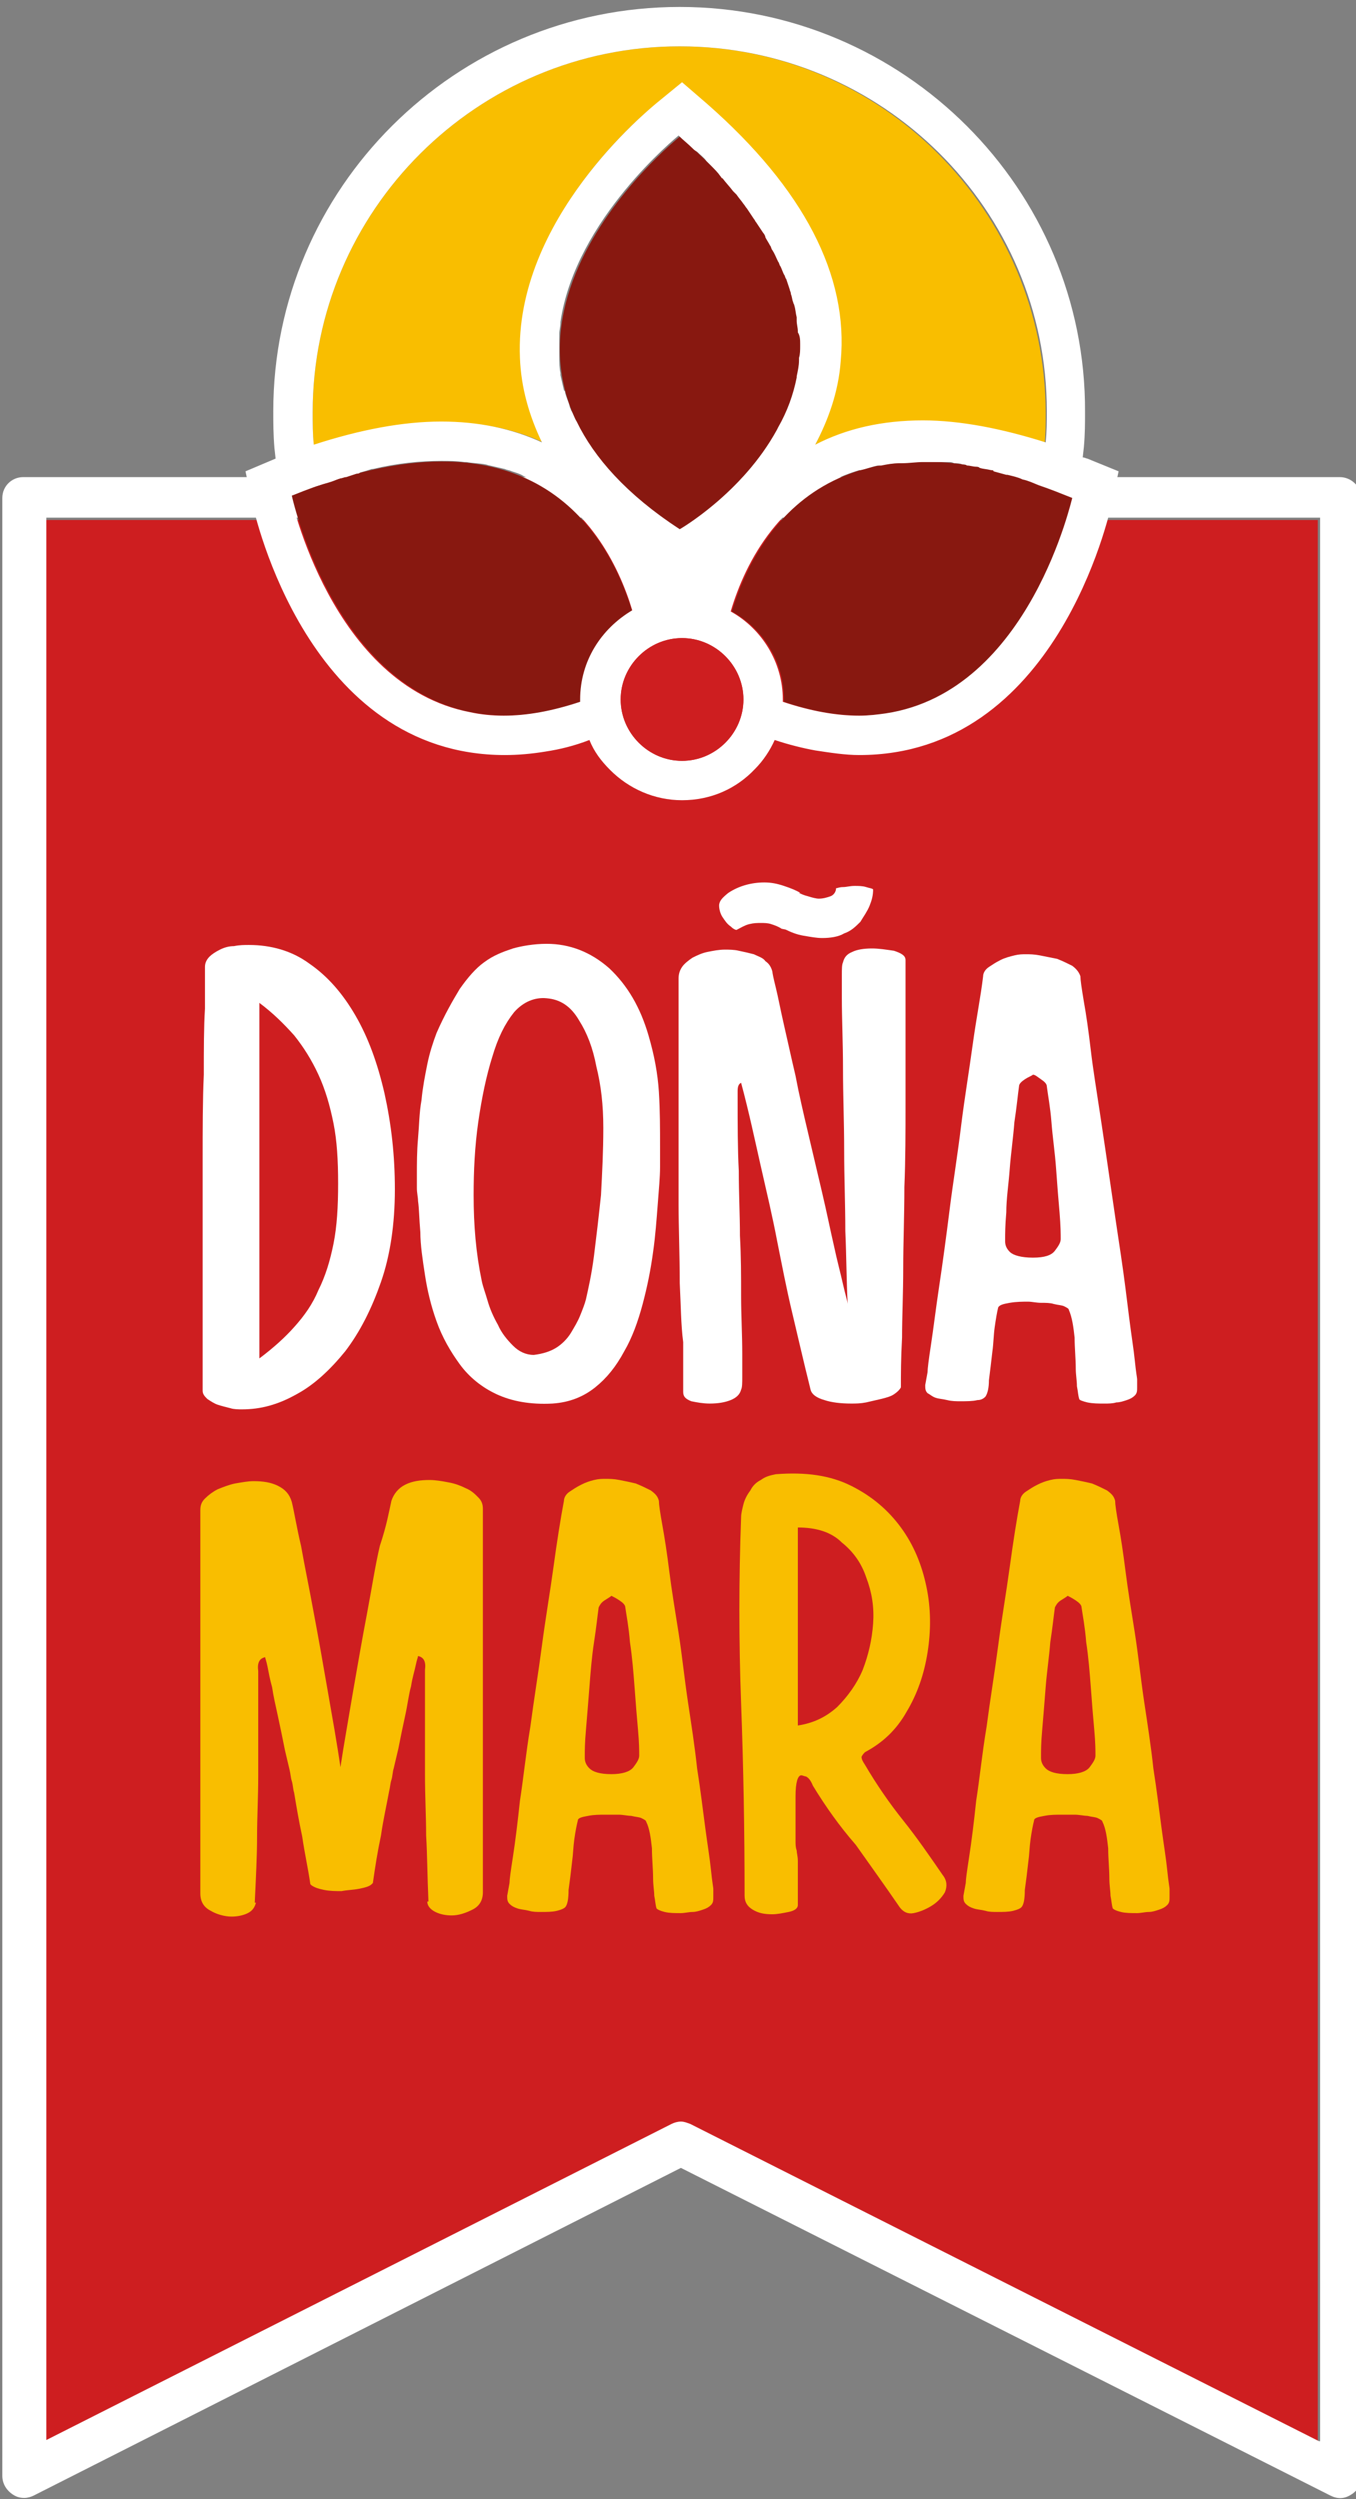 <svg xmlns="http://www.w3.org/2000/svg" xmlns:xlink="http://www.w3.org/1999/xlink" id="Isolation_Mode" x="0px" y="0px" viewBox="0 0 117.1 215.8" style="enable-background:new 0 0 117.1 215.8;" xml:space="preserve"><rect x="0" y="0" width="117.1" height="215.8" fill="#808080" stroke="none"/><style type="text/css">	.st0{fill:#CE1E20;}	.st1{fill:#FFFFFF;}	.st2{fill:#F9BE00;}	.st3{fill:#881810;}</style><g>	<path class="st0" d="M3.9,210.8l54-27.3c0.3-0.1,0.5-0.2,0.8-0.2c0.3,0,0.6,0.1,0.8,0.2l54.3,27.4v-166H3.9V210.8z"></path>	<path class="st1" d="M115.7,41.2H2c-1,0-1.8,0.8-1.8,1.8v170.8c0,0.6,0.3,1.2,0.9,1.6c0.3,0.2,0.6,0.3,1,0.3c0.3,0,0.6-0.1,0.8-0.2  l55.9-28.3l56.1,28.3c0.6,0.3,1.2,0.3,1.8-0.1c0.5-0.3,0.9-0.9,0.9-1.5V43C117.5,42,116.7,41.2,115.7,41.2 M113.9,210.8l-54.3-27.4  c-0.3-0.1-0.5-0.2-0.8-0.2c-0.3,0-0.6,0.1-0.8,0.2l-54,27.3v-166h110V210.8z"></path>	<path class="st1" d="M34.1,102.7c0,3-0.4,5.7-1.2,8c-0.8,2.3-1.8,4.3-3.1,6c-1.3,1.6-2.7,2.9-4.2,3.7c-1.6,0.9-3.1,1.3-4.7,1.3  c-0.3,0-0.7,0-1-0.1c-0.4-0.1-0.8-0.2-1.1-0.3c-0.3-0.1-0.6-0.3-0.9-0.5c-0.2-0.2-0.4-0.4-0.4-0.7c0-0.6,0-1.4,0-2.2  c0-0.8,0-1.7,0-2.7v-3v-3.1c0-3.2,0-6.2,0-8.9c0-2.7,0-5.2,0.1-7.4c0-2.2,0-4.1,0.1-5.7c0-1.6,0-2.8,0-3.6c0-0.3,0.1-0.6,0.4-0.9  c0.2-0.2,0.5-0.4,0.9-0.6c0.4-0.2,0.8-0.3,1.2-0.3c0.5-0.1,0.9-0.1,1.3-0.1c1.9,0,3.7,0.5,5.2,1.6c1.6,1.1,2.9,2.6,4,4.5  c1.1,1.9,1.9,4.1,2.5,6.7C33.8,97.1,34.1,99.8,34.1,102.7 M22.4,117.3c1.2-0.9,2.2-1.8,3-2.7c0.9-1,1.6-2,2.1-3.2  c0.6-1.2,1-2.5,1.3-4c0.3-1.5,0.4-3.2,0.4-5.2s-0.1-3.7-0.4-5.2c-0.3-1.5-0.7-2.9-1.3-4.2c-0.6-1.3-1.3-2.4-2.1-3.4  c-0.9-1-1.8-1.9-3-2.8V117.3z"></path>	<path class="st1" d="M47.2,81.5c2,0,3.8,0.7,5.4,2.1c1.6,1.5,2.7,3.4,3.4,5.8c0.5,1.7,0.8,3.3,0.9,4.9c0.1,1.6,0.1,3.2,0.1,4.7  c0,0.3,0,0.6,0,0.9c0,0.3,0,0.6,0,0.9c0,0.8-0.1,1.9-0.2,3.2c-0.1,1.3-0.2,2.7-0.4,4.1c-0.2,1.5-0.5,3-0.9,4.5  c-0.4,1.5-0.9,2.9-1.6,4.1c-0.7,1.3-1.5,2.3-2.5,3.1c-1,0.8-2.2,1.3-3.7,1.4c-1.9,0.1-3.5-0.2-4.8-0.8c-1.3-0.6-2.4-1.5-3.2-2.6  c-0.8-1.1-1.5-2.3-2-3.7c-0.5-1.4-0.8-2.7-1-4c-0.2-1.3-0.4-2.6-0.4-3.7c-0.1-1.1-0.1-2-0.2-2.7c0-0.3-0.1-0.7-0.1-1.1v-1.1  c0-1,0-2.1,0.1-3.2c0.1-1.1,0.1-2.2,0.3-3.3c0.1-1.1,0.3-2.1,0.5-3.1c0.2-1,0.5-1.9,0.8-2.7c0.7-1.6,1.4-2.8,2-3.8  c0.7-1,1.4-1.8,2.1-2.3c0.8-0.6,1.6-0.9,2.5-1.2C45,81.7,46.1,81.5,47.2,81.5 M47.2,86.2c-1-0.1-2,0.3-2.8,1.2  c-0.8,1-1.4,2.2-1.9,3.9c-0.5,1.6-0.9,3.5-1.2,5.6c-0.3,2.1-0.4,4.2-0.4,6.3c0,2.6,0.2,5,0.7,7.4c0.1,0.5,0.3,1,0.5,1.7  c0.2,0.7,0.5,1.4,0.9,2.1c0.3,0.7,0.8,1.3,1.3,1.8c0.5,0.5,1.1,0.8,1.8,0.8c0.8-0.1,1.4-0.3,1.9-0.6c0.5-0.3,1-0.8,1.3-1.3  c0.3-0.5,0.6-1,0.8-1.5c0.2-0.5,0.4-1,0.5-1.4c0.2-0.9,0.5-2.2,0.7-3.8c0.2-1.6,0.4-3.3,0.6-5.2c0.1-1.9,0.2-3.8,0.2-5.8  c0-2-0.2-3.7-0.6-5.3c-0.3-1.6-0.8-2.9-1.5-4C49.3,86.9,48.4,86.3,47.2,86.2"></path>	<path class="st1" d="M58.7,110.8c0-2.5-0.1-4.8-0.1-6.8c0-2.1,0-4.1,0-6.1v-6.2v-7.2c0-0.4,0.1-0.7,0.3-1c0.2-0.3,0.6-0.6,0.9-0.8  c0.4-0.2,0.8-0.4,1.3-0.5c0.5-0.1,1-0.2,1.5-0.2c0.3,0,0.8,0,1.2,0.1c0.5,0.1,0.9,0.2,1.3,0.3c0.4,0.2,0.8,0.3,1,0.6  c0.3,0.2,0.5,0.5,0.6,0.9c0,0.1,0.1,0.6,0.3,1.4c0.2,0.8,0.4,1.9,0.7,3.2c0.3,1.3,0.6,2.7,1,4.4c0.3,1.6,0.7,3.3,1.1,5  c0.4,1.7,0.8,3.4,1.2,5.1c0.4,1.7,0.7,3.2,1,4.5c0.3,1.4,0.6,2.5,0.8,3.4c0.2,0.9,0.4,1.5,0.4,1.7v-0.1c-0.1-1.8-0.1-3.9-0.2-6.2  c0-2.3-0.1-4.6-0.1-7c0-2.4-0.1-4.7-0.1-7c0-2.3-0.1-4.3-0.1-6.1v-2c0-0.5,0-0.9,0.1-1.1c0.1-0.4,0.3-0.7,0.8-0.9  c0.4-0.2,1-0.3,1.7-0.3c0.6,0,1.2,0.1,1.9,0.2c0.6,0.2,1,0.4,1,0.8v5.6c0,2.1,0,4.4,0,6.8c0,2.4,0,4.8-0.1,7.2c0,2.5-0.1,4.8-0.1,7  c0,2.2-0.1,4.2-0.1,6c-0.1,1.8-0.1,3.2-0.1,4.3c-0.1,0.2-0.3,0.4-0.6,0.6c-0.3,0.2-0.7,0.3-1.1,0.4c-0.4,0.1-0.9,0.2-1.3,0.3  c-0.5,0.1-0.9,0.1-1.3,0.1c-0.9,0-1.7-0.1-2.3-0.3c-0.7-0.2-1.1-0.5-1.2-0.9c-0.6-2.4-1.1-4.6-1.6-6.7c-0.5-2.1-0.9-4.2-1.3-6.2  c-0.4-2.1-0.9-4.2-1.4-6.4c-0.5-2.2-1-4.6-1.7-7.2c-0.2,0.1-0.3,0.3-0.3,0.7v0.6c0,2.3,0,4.4,0.1,6.3c0,2,0.1,3.8,0.1,5.6  c0.1,1.8,0.1,3.5,0.1,5.2c0,1.7,0.1,3.3,0.1,5v2c0,0.5,0,0.9-0.1,1.1c-0.1,0.4-0.4,0.7-0.9,0.9c-0.5,0.2-1.1,0.3-1.8,0.3  c-0.6,0-1.1-0.1-1.6-0.2c-0.5-0.2-0.7-0.4-0.7-0.8c0-1.3,0-2.7,0-4.3C58.8,114.4,58.8,112.7,58.7,110.8 M67.5,80.2  c-0.3-0.2-0.6-0.3-0.9-0.4c-0.3-0.1-0.6-0.1-0.9-0.1c-0.3,0-0.6,0-1,0.1c-0.4,0.1-0.7,0.3-1.1,0.5c-0.1,0-0.3-0.1-0.5-0.3  c-0.3-0.2-0.5-0.5-0.7-0.8c-0.2-0.3-0.3-0.7-0.3-1c0-0.4,0.3-0.7,0.8-1.1c0.9-0.6,2-0.9,3.1-0.9c0.6,0,1.1,0.1,1.7,0.3  c0.6,0.2,1.1,0.4,1.4,0.6h-0.1c0.2,0.1,0.4,0.2,0.8,0.3c0.3,0.1,0.7,0.2,0.9,0.2c0.4,0,0.7-0.1,1-0.2c0.3-0.1,0.5-0.4,0.5-0.7  c0.1,0,0.3-0.1,0.6-0.1c0.3,0,0.6-0.1,1-0.1c0.3,0,0.7,0,1,0.1s0.5,0.1,0.6,0.2c0,0.5-0.1,0.9-0.3,1.4c-0.2,0.5-0.5,0.9-0.8,1.4  c-0.4,0.4-0.8,0.8-1.4,1C72.4,80.9,71.7,81,71,81c-0.5,0-1-0.1-1.6-0.2c-0.6-0.1-1.1-0.3-1.7-0.6l0.3,0.1L67.5,80.2z"></path>	<path class="st1" d="M85.1,120.6c-0.1,0.1-0.3,0.3-0.7,0.3c-0.4,0.1-0.9,0.1-1.5,0.1c-0.3,0-0.7,0-1.1-0.1c-0.4-0.1-0.7-0.1-1-0.2  c-0.3-0.1-0.5-0.3-0.7-0.4c-0.2-0.2-0.2-0.4-0.2-0.7l0.2-1.1c0-0.3,0.1-1.1,0.3-2.4c0.2-1.3,0.4-3,0.7-5c0.3-2,0.6-4.2,0.9-6.6  c0.3-2.4,0.7-4.8,1-7.3c0.3-2.4,0.7-4.8,1-7c0.3-2.2,0.7-4.2,0.9-5.9c0-0.3,0.2-0.6,0.5-0.8c0.3-0.2,0.6-0.4,1-0.6  c0.4-0.2,0.8-0.3,1.2-0.4c0.4-0.1,0.7-0.1,1-0.1c0.3,0,0.7,0,1.2,0.1c0.5,0.1,1,0.2,1.5,0.3c0.5,0.2,0.9,0.4,1.3,0.6  c0.4,0.3,0.6,0.6,0.7,0.9c0,0.3,0.1,1,0.3,2.2c0.2,1.1,0.4,2.5,0.6,4.2c0.2,1.7,0.5,3.5,0.8,5.5c0.3,2,0.6,4,0.9,6.1  c0.3,2.1,0.6,4.1,0.9,6.1c0.3,2,0.5,3.7,0.7,5.3c0.2,1.6,0.4,2.8,0.5,3.8c0.1,1,0.2,1.5,0.2,1.6v0.3c0,0.1,0,0.1,0,0.2  c0,0,0,0.1,0,0.2c0,0.3,0,0.5-0.2,0.7c-0.2,0.2-0.4,0.3-0.7,0.4c-0.3,0.1-0.6,0.2-0.9,0.2c-0.3,0.1-0.7,0.1-1,0.1  c-0.6,0-1,0-1.5-0.1c-0.4-0.1-0.7-0.2-0.7-0.3c-0.1-0.3-0.1-0.6-0.2-1.1c0-0.5-0.1-1-0.1-1.5c0-0.9-0.1-1.8-0.1-2.7  c-0.1-0.9-0.2-1.7-0.5-2.4c0-0.1-0.2-0.2-0.4-0.3c-0.2-0.1-0.5-0.1-0.9-0.2c-0.3-0.1-0.7-0.1-1.1-0.1c-0.4,0-0.8-0.1-1.1-0.1  c-0.5,0-1,0-1.6,0.1c-0.6,0.1-0.9,0.2-1,0.4c-0.1,0.4-0.2,1-0.3,1.7c-0.1,0.7-0.1,1.4-0.2,2.1c-0.1,0.9-0.2,1.7-0.3,2.5  C85.4,119.8,85.3,120.3,85.1,120.6 M86.8,107.2c0,0.3,0.1,0.6,0.4,0.9s1,0.5,2,0.5c1,0,1.6-0.2,1.9-0.6s0.5-0.7,0.5-1  c0-0.4,0-1.1-0.1-2.3c-0.1-1.1-0.2-2.4-0.3-3.8c-0.1-1.4-0.3-2.7-0.4-4c-0.1-1.3-0.3-2.3-0.4-3.1c0-0.2-0.2-0.4-0.5-0.6  c-0.3-0.2-0.5-0.4-0.7-0.4c-0.1,0.1-0.4,0.2-0.7,0.4c-0.3,0.2-0.5,0.4-0.5,0.6c-0.1,0.7-0.2,1.8-0.4,3.1c-0.1,1.3-0.3,2.7-0.4,4  c-0.1,1.4-0.3,2.6-0.3,3.8c-0.1,1.1-0.1,1.9-0.1,2.3V107.2z"></path>	<path class="st2" d="M33.8,129.6c0.2-0.6,0.6-1.1,1.2-1.4c0.6-0.3,1.3-0.4,2.1-0.4c0.5,0,1.1,0.1,1.6,0.2c0.6,0.1,1.1,0.3,1.5,0.5  c0.5,0.2,0.8,0.5,1.1,0.8c0.3,0.3,0.4,0.6,0.4,1v33.1c0,0.7-0.3,1.2-0.9,1.5c-0.6,0.3-1.2,0.5-1.8,0.5c-0.5,0-1-0.1-1.4-0.3  c-0.4-0.2-0.7-0.5-0.7-0.9H37c-0.1-2.2-0.1-4.1-0.2-5.7c0-1.6-0.1-3.4-0.1-5.3c0-1.9,0-3.6,0-5.1v-2.3c0-0.7,0-1.2,0-1.6  c0.1-0.7-0.1-1.1-0.6-1.2c0,0.1-0.1,0.3-0.2,0.8c-0.1,0.5-0.3,1.1-0.4,1.8c-0.2,0.7-0.3,1.6-0.5,2.5c-0.2,0.9-0.4,1.9-0.6,2.9  l-0.4,1.7c-0.1,0.3-0.1,0.7-0.2,1c-0.1,0.3-0.1,0.6-0.2,1c-0.2,1.1-0.5,2.4-0.7,3.8c-0.3,1.4-0.5,2.7-0.7,4.1l-0.1,0.1  c-0.2,0.2-0.6,0.3-1.1,0.4c-0.5,0.1-1,0.1-1.5,0.2c-0.5,0-1,0-1.5-0.1c-0.5-0.1-0.8-0.2-1.1-0.4l-0.1-0.1c-0.2-1.4-0.5-2.7-0.7-4.1  c-0.3-1.4-0.5-2.6-0.7-3.8c-0.1-0.3-0.1-0.7-0.2-1c-0.1-0.3-0.1-0.6-0.2-1l-0.4-1.7c-0.2-1-0.4-2-0.6-2.9c-0.2-0.9-0.4-1.8-0.5-2.5  c-0.2-0.7-0.3-1.3-0.4-1.8c-0.1-0.5-0.2-0.7-0.2-0.8c-0.5,0.1-0.7,0.5-0.6,1.2c0,0.4,0,0.9,0,1.6v2.3c0,1.5,0,3.2,0,5.1  c0,1.9-0.1,3.6-0.1,5.3c0,1.6-0.1,3.6-0.2,5.7h0.1c-0.1,0.4-0.3,0.7-0.7,0.9c-0.4,0.2-0.9,0.3-1.4,0.3c-0.6,0-1.3-0.2-1.8-0.5  c-0.6-0.3-0.9-0.8-0.9-1.5v-33.1c0-0.4,0.1-0.7,0.4-1c0.3-0.3,0.7-0.6,1.1-0.8c0.5-0.2,1-0.4,1.5-0.5c0.6-0.1,1.1-0.2,1.6-0.2  c0.8,0,1.5,0.1,2.1,0.4c0.6,0.3,1,0.7,1.2,1.4c0.2,0.8,0.4,2.1,0.8,3.8c0.3,1.7,0.7,3.6,1.1,5.8c0.4,2.1,0.8,4.4,1.2,6.7  c0.4,2.3,0.8,4.5,1.1,6.6c0.3-2,0.7-4.2,1.1-6.6c0.4-2.3,0.8-4.6,1.2-6.7c0.4-2.1,0.7-4.1,1.1-5.8  C33.4,131.7,33.6,130.5,33.8,129.6"></path>	<path class="st2" d="M48.8,164.7c-0.1,0.1-0.3,0.2-0.7,0.3c-0.4,0.1-0.9,0.1-1.4,0.1c-0.3,0-0.7,0-1-0.1c-0.4-0.1-0.7-0.1-1-0.2  c-0.3-0.1-0.5-0.2-0.7-0.4c-0.2-0.2-0.2-0.4-0.2-0.7l0.2-1.1c0-0.3,0.1-1,0.3-2.3c0.2-1.3,0.4-2.9,0.6-4.8c0.3-1.9,0.5-4,0.9-6.4  c0.3-2.3,0.7-4.7,1-7c0.3-2.3,0.7-4.6,1-6.8c0.3-2.2,0.6-4.1,0.9-5.7c0-0.3,0.2-0.6,0.5-0.8c0.3-0.2,0.6-0.4,1-0.6s0.7-0.3,1.1-0.4  c0.4-0.1,0.7-0.1,1-0.1c0.3,0,0.7,0,1.2,0.1c0.5,0.1,1,0.2,1.4,0.3c0.5,0.2,0.9,0.4,1.3,0.6c0.4,0.3,0.6,0.5,0.7,0.9  c0,0.3,0.1,1,0.3,2.1c0.2,1.1,0.4,2.4,0.6,4c0.2,1.6,0.5,3.4,0.8,5.3c0.3,1.9,0.5,3.9,0.8,5.9c0.3,2,0.6,3.9,0.8,5.8  c0.3,1.9,0.5,3.6,0.7,5.1c0.2,1.5,0.4,2.7,0.5,3.7c0.1,1,0.2,1.5,0.2,1.6v0.3c0,0.1,0,0.1,0,0.2c0,0,0,0.1,0,0.2  c0,0.3,0,0.5-0.2,0.7c-0.2,0.2-0.4,0.3-0.7,0.4c-0.3,0.1-0.6,0.2-0.9,0.2c-0.3,0-0.7,0.1-1,0.1c-0.5,0-1,0-1.4-0.1  c-0.4-0.1-0.6-0.2-0.7-0.3c-0.1-0.3-0.1-0.6-0.2-1.1c0-0.4-0.1-0.9-0.1-1.5c0-0.8-0.1-1.7-0.1-2.6c-0.1-0.9-0.2-1.7-0.5-2.3  c0-0.1-0.2-0.2-0.4-0.3c-0.2-0.1-0.5-0.1-0.9-0.2c-0.3,0-0.7-0.1-1.1-0.1c-0.4,0-0.8,0-1.1,0c-0.5,0-1,0-1.5,0.1  c-0.6,0.1-0.9,0.2-0.9,0.4c-0.1,0.4-0.2,0.9-0.3,1.6c-0.1,0.7-0.1,1.3-0.2,2c-0.1,0.9-0.2,1.7-0.3,2.4  C49.1,164,49,164.5,48.8,164.7 M50.5,151.8c0,0.3,0.1,0.6,0.4,0.9c0.3,0.3,0.9,0.5,1.9,0.5c0.9,0,1.6-0.2,1.9-0.6  c0.3-0.4,0.5-0.7,0.5-1c0-0.4,0-1.1-0.1-2.2c-0.1-1.1-0.2-2.3-0.3-3.7c-0.1-1.3-0.2-2.6-0.4-3.9c-0.1-1.3-0.3-2.3-0.4-3  c0-0.2-0.2-0.4-0.5-0.6c-0.3-0.2-0.5-0.3-0.7-0.4c-0.1,0.1-0.3,0.2-0.6,0.4c-0.3,0.2-0.4,0.4-0.5,0.6c-0.1,0.7-0.2,1.7-0.4,3  s-0.3,2.6-0.4,3.9c-0.1,1.3-0.2,2.5-0.3,3.7c-0.1,1.1-0.1,1.8-0.1,2.2V151.8z"></path>	<path class="st2" d="M70.2,154.2c-0.2-0.5-0.4-0.7-0.6-0.8c-0.1,0-0.3-0.1-0.4-0.1c-0.3,0-0.5,0.6-0.5,1.8c0,1,0,1.8,0,2.4  c0,0.6,0,1,0,1.4c0,0.4,0,0.6,0.1,0.9c0,0.2,0.1,0.5,0.1,0.9c0,0.4,0,0.8,0,1.4c0,0.6,0,1.4,0,2.4c0,0.3-0.3,0.5-0.8,0.6  c-0.5,0.1-1,0.2-1.4,0.2c-0.7,0-1.2-0.1-1.7-0.4c-0.5-0.3-0.7-0.7-0.7-1.2c0-5.7-0.1-11.2-0.3-16.6c-0.2-5.4-0.2-10.7,0-16.1  c0-0.3,0.1-0.7,0.2-1.1c0.1-0.4,0.3-0.8,0.6-1.2c0.2-0.4,0.5-0.7,0.9-0.9c0.4-0.3,0.8-0.4,1.3-0.5c2.6-0.2,4.7,0.1,6.5,1  c1.8,0.9,3.2,2.1,4.3,3.6c1.1,1.5,1.8,3.2,2.2,5.1c0.4,1.9,0.4,3.8,0.1,5.7c-0.3,1.9-0.9,3.6-1.8,5.1c-0.9,1.6-2.1,2.7-3.6,3.5  c-0.1,0.1-0.2,0.2-0.3,0.4c0,0.2,0.1,0.4,0.3,0.7c1,1.7,2.1,3.3,3.3,4.8c1.2,1.5,2.3,3.1,3.4,4.7c0.4,0.5,0.4,1,0.2,1.5  c-0.3,0.5-0.7,0.9-1.2,1.2c-0.5,0.3-1,0.5-1.5,0.6c-0.5,0.1-0.9-0.1-1.2-0.5c-1.3-1.9-2.6-3.7-3.8-5.4  C72.5,157.7,71.3,156,70.2,154.2 M68.9,131.9V149c1.3-0.2,2.4-0.7,3.4-1.6c0.9-0.9,1.7-2,2.2-3.2c0.5-1.3,0.8-2.6,0.9-4  c0.1-1.4-0.1-2.7-0.6-4c-0.4-1.2-1.1-2.2-2.1-3C71.8,132.3,70.5,131.9,68.9,131.9"></path>	<path class="st2" d="M88.2,164.7c-0.1,0.1-0.3,0.2-0.7,0.3c-0.4,0.1-0.9,0.1-1.4,0.1c-0.3,0-0.7,0-1-0.1c-0.4-0.1-0.7-0.1-1-0.2  c-0.3-0.1-0.5-0.2-0.7-0.4c-0.2-0.2-0.2-0.4-0.2-0.7l0.2-1.1c0-0.3,0.1-1,0.3-2.3c0.2-1.3,0.4-2.9,0.6-4.8c0.3-1.9,0.5-4,0.9-6.4  c0.3-2.3,0.7-4.7,1-7c0.3-2.3,0.7-4.6,1-6.8c0.3-2.2,0.6-4.1,0.9-5.7c0-0.3,0.2-0.6,0.5-0.8c0.3-0.2,0.6-0.4,1-0.6s0.7-0.3,1.1-0.4  c0.4-0.1,0.7-0.1,1-0.1c0.3,0,0.7,0,1.2,0.1c0.5,0.1,1,0.2,1.4,0.3c0.5,0.2,0.9,0.4,1.3,0.6c0.4,0.3,0.6,0.5,0.7,0.9  c0,0.3,0.1,1,0.3,2.1c0.2,1.1,0.4,2.4,0.6,4c0.2,1.6,0.5,3.4,0.8,5.3c0.3,1.9,0.5,3.9,0.8,5.9c0.3,2,0.6,3.9,0.8,5.8  c0.3,1.9,0.5,3.6,0.7,5.1c0.2,1.5,0.4,2.7,0.5,3.7c0.1,1,0.2,1.5,0.2,1.6v0.3c0,0.1,0,0.1,0,0.2c0,0,0,0.1,0,0.2  c0,0.3,0,0.5-0.2,0.7c-0.2,0.2-0.4,0.3-0.7,0.4c-0.3,0.1-0.6,0.2-0.9,0.2c-0.3,0-0.7,0.1-1,0.1c-0.5,0-1,0-1.4-0.1  c-0.4-0.1-0.6-0.2-0.7-0.3c-0.1-0.3-0.1-0.6-0.2-1.1c0-0.4-0.1-0.9-0.1-1.5c0-0.8-0.1-1.7-0.1-2.6c-0.1-0.9-0.2-1.7-0.5-2.3  c0-0.1-0.2-0.2-0.4-0.3c-0.2-0.1-0.5-0.1-0.9-0.2c-0.3,0-0.7-0.1-1.1-0.1c-0.4,0-0.8,0-1.1,0c-0.5,0-1,0-1.5,0.1  c-0.6,0.1-0.9,0.2-0.9,0.4c-0.1,0.4-0.2,0.9-0.3,1.6c-0.1,0.7-0.1,1.3-0.2,2c-0.1,0.9-0.2,1.7-0.3,2.4  C88.5,164,88.4,164.5,88.2,164.7 M89.9,151.8c0,0.3,0.1,0.6,0.4,0.9c0.3,0.3,0.9,0.5,1.9,0.5c0.9,0,1.6-0.2,1.9-0.6  c0.3-0.4,0.5-0.7,0.5-1c0-0.4,0-1.1-0.1-2.2c-0.1-1.1-0.2-2.3-0.3-3.7c-0.1-1.3-0.2-2.6-0.4-3.9c-0.1-1.3-0.3-2.3-0.4-3  c0-0.2-0.2-0.4-0.5-0.6s-0.5-0.3-0.7-0.4c-0.1,0.1-0.3,0.2-0.6,0.4c-0.3,0.2-0.4,0.4-0.5,0.6c-0.1,0.7-0.2,1.7-0.4,3  c-0.1,1.3-0.3,2.6-0.4,3.9c-0.1,1.3-0.2,2.5-0.3,3.7c-0.1,1.1-0.1,1.8-0.1,2.2V151.8z"></path>	<path class="st3" d="M58.7,11.8c0,0-23.3,18.6,0,34C58.7,45.7,82.2,32.1,58.7,11.8"></path>	<path class="st3" d="M54.6,52.8c-2.2-7.2-9-18.3-29.4-10c0,0,5.3,24.6,25,17.8c0-0.1,0-0.1,0-0.2C50.1,57.1,51.9,54.3,54.6,52.8"></path>	<path class="st3" d="M63.2,52.8c2.7,1.5,4.5,4.3,4.5,7.6c0,0.1,0,0.1,0,0.2c19.7,6.8,25-17.8,25-17.8  C72.2,34.5,65.4,45.6,63.2,52.8"></path>	<path class="st2" d="M46.9,38.2c-1.2-2.3-1.8-4.8-1.9-7.3C44.4,18.9,56,9.5,56.5,9.1l2.2-1.8L61,9.2c8.4,7.3,12.3,14.7,11.5,22.2  c-0.3,2.7-1.1,5.1-2.2,7.2c2.7-1.4,5.9-2.1,9.3-2.1h0c3.2,0,6.8,0.6,10.6,1.9c0.1-0.9,0.1-1.8,0.1-2.7C90.3,18.2,76.1,4,58.7,4  C41.2,4,27,18.2,27,35.6c0,1,0,1.9,0.1,2.9c4-1.3,7.7-2,11-2C41.3,36.4,44.3,37,46.9,38.2"></path>	<path class="st1" d="M93.9,39.6c-0.1,0-0.2-0.1-0.4-0.1l0.1-0.9c0.1-1.1,0.1-2.1,0.1-3C93.8,16.3,78,0.6,58.7,0.6  c-19.4,0-35.1,15.7-35.1,34.9c0,1,0,2,0.1,3.2l0.1,0.9l-2.6,1.1l0.6,2.8c0.2,0.9,4.8,21.7,21.8,21.7c1.1,0,2.3-0.1,3.5-0.3  c1.3-0.2,2.5-0.5,3.8-1c0.4,1,1,1.8,1.8,2.6c1.6,1.6,3.8,2.6,6.2,2.6c2.5,0,4.7-1,6.3-2.7c0.7-0.7,1.3-1.6,1.7-2.5  c1.2,0.4,2.4,0.7,3.5,0.9c1.3,0.2,2.6,0.4,3.8,0.4c17,0,21.6-20.8,21.8-21.7l0.6-2.8L93.9,39.6z M58.7,4  c17.5,0,31.7,14.1,31.7,31.5c0,0.9,0,1.8-0.1,2.7c-3.8-1.2-7.4-1.9-10.6-1.9h0c-3.5,0-6.6,0.7-9.3,2.1c1.1-2.1,2-4.5,2.2-7.2  c0.7-7.4-3.2-14.9-11.5-22.2l-2.2-1.9l-2.2,1.8C56,9.5,44.4,18.9,44.9,30.9c0.1,2.6,0.8,5,1.9,7.3c-2.6-1.2-5.5-1.8-8.7-1.8  c-3.3,0-7,0.7-11,2C27,37.5,27,36.5,27,35.6C27,18.2,41.2,4,58.7,4 M69.1,29.7c0,0.1,0,0.1,0,0.2c0,0.3,0,0.7-0.1,1  c0,0.1,0,0.1,0,0.2c0,0.5-0.1,0.9-0.2,1.4c0,0,0,0.1,0,0.1c-0.3,1.5-0.8,2.9-1.6,4.3l-0.1,0.2c-3,5.5-8.4,8.6-8.4,8.6  c-4.6-3-7.4-6.2-8.9-9.3c-0.2-0.3-0.3-0.7-0.5-1c0-0.1-0.1-0.2-0.1-0.3c-0.1-0.4-0.3-0.8-0.4-1.2c0-0.1,0-0.1-0.1-0.2  c-0.1-0.4-0.2-0.9-0.3-1.3c0-0.1,0-0.1,0-0.2c-0.1-0.4-0.1-0.9-0.1-1.4c0-0.1,0-0.1,0-0.2c0-0.2,0-0.4,0-0.7c0-0.1,0-0.1,0-0.2  c0-0.3,0-0.6,0-0.9c0,0,0,0,0,0c0-0.3,0.1-0.6,0.1-0.9c0,0,0,0,0-0.1c1.3-8.9,10.1-16,10.2-16.1c0,0,0,0,0,0  c0.4,0.4,0.8,0.7,1.2,1.1c0.1,0.1,0.2,0.2,0.4,0.3c0.3,0.3,0.6,0.5,0.8,0.8c0.1,0.1,0.2,0.2,0.4,0.4c0.3,0.3,0.6,0.6,0.8,0.9  c0.1,0.1,0.1,0.2,0.2,0.2c0.3,0.4,0.6,0.7,0.9,1.1c0.1,0.1,0.2,0.2,0.3,0.3c0.2,0.3,0.4,0.5,0.6,0.8c0.1,0.1,0.2,0.3,0.3,0.4  c0.2,0.3,0.4,0.6,0.6,0.9c0.1,0.1,0.1,0.2,0.2,0.3c0.2,0.3,0.4,0.6,0.6,0.9c0.1,0.1,0.2,0.3,0.2,0.4c0.1,0.2,0.3,0.5,0.4,0.7  c0.1,0.1,0.1,0.3,0.2,0.4c0.2,0.3,0.3,0.6,0.5,1c0.1,0.1,0.1,0.3,0.2,0.4c0.1,0.2,0.2,0.5,0.3,0.7c0.1,0.1,0.1,0.3,0.2,0.4  c0.1,0.3,0.2,0.6,0.3,0.9c0,0.1,0.1,0.2,0.1,0.4c0.1,0.2,0.1,0.5,0.2,0.7c0,0.1,0.1,0.2,0.1,0.3c0.1,0.3,0.1,0.6,0.2,1  c0,0.1,0,0.2,0,0.3c0,0.3,0.1,0.6,0.1,0.9c0,0,0,0.1,0,0.1C69.1,29,69.1,29.4,69.1,29.7 M50.1,60.4c0,0.1,0,0.1,0,0.2  c-2.4,0.8-4.6,1.2-6.6,1.2c-1,0-2-0.1-2.9-0.3c-12-2.3-15.5-18.7-15.5-18.7c0.9-0.3,1.7-0.7,2.5-0.9c0.3-0.1,0.7-0.2,1-0.3  c0.3-0.1,0.5-0.2,0.8-0.3c0.2,0,0.3-0.1,0.5-0.1c0.3-0.1,0.6-0.2,0.9-0.3c0.1,0,0.2,0,0.3-0.1c0.4-0.1,0.7-0.2,1-0.3  c0,0,0.1,0,0.1,0c2.1-0.5,4.1-0.7,5.9-0.7c0.7,0,1.3,0,2,0.1c0.1,0,0.2,0,0.2,0c0.5,0.1,1.1,0.1,1.6,0.2c0.1,0,0.3,0.1,0.4,0.1  c0.4,0.1,0.9,0.2,1.3,0.3c0.2,0.1,0.4,0.1,0.6,0.2c0.3,0.1,0.7,0.2,1,0.4c5.5,2.4,8.2,7.6,9.4,11.6C51.9,54.3,50.1,57.1,50.1,60.4   M58.9,65.7c-2.9,0-5.3-2.4-5.3-5.3c0-2.9,2.4-5.3,5.3-5.3c2.9,0,5.3,2.4,5.3,5.3C64.2,63.3,61.8,65.7,58.9,65.7 M76.5,61.6  c-0.7,0.1-1.5,0.2-2.3,0.2c-2,0-4.2-0.4-6.6-1.2c0-0.1,0-0.1,0-0.2c0-3.2-1.8-6.1-4.5-7.6c1.3-4.4,4.4-10.2,11.1-12.2  c0,0,0.1,0,0.1,0c0.5-0.1,1-0.3,1.5-0.4c0.1,0,0.2,0,0.3,0c0.5-0.1,1-0.2,1.6-0.2c0.1,0,0.1,0,0.2,0c0.6,0,1.2-0.1,1.8-0.1  c0.4,0,0.7,0,1.1,0c0.2,0,0.3,0,0.5,0c0.2,0,0.4,0,0.6,0c0.2,0,0.3,0,0.5,0.1c0.2,0,0.5,0,0.7,0.1c0.1,0,0.3,0,0.4,0.1  c0.3,0,0.5,0.1,0.8,0.1c0.1,0,0.2,0,0.3,0.1c0.3,0.1,0.6,0.1,1,0.2c0.1,0,0.2,0,0.2,0.1c0.4,0.1,0.7,0.2,1.1,0.3c0,0,0.1,0,0.1,0  c0.4,0.1,0.9,0.2,1.3,0.4c0,0,0,0,0,0c0.5,0.1,0.9,0.3,1.4,0.5c0.9,0.3,1.9,0.7,2.9,1.1C92.6,42.8,89,59.7,76.5,61.6"></path>	<path class="st0" d="M58.9,55.1c-2.9,0-5.3,2.4-5.3,5.3c0,2.9,2.4,5.3,5.3,5.3c2.9,0,5.3-2.4,5.3-5.3  C64.2,57.5,61.8,55.1,58.9,55.1"></path></g></svg>